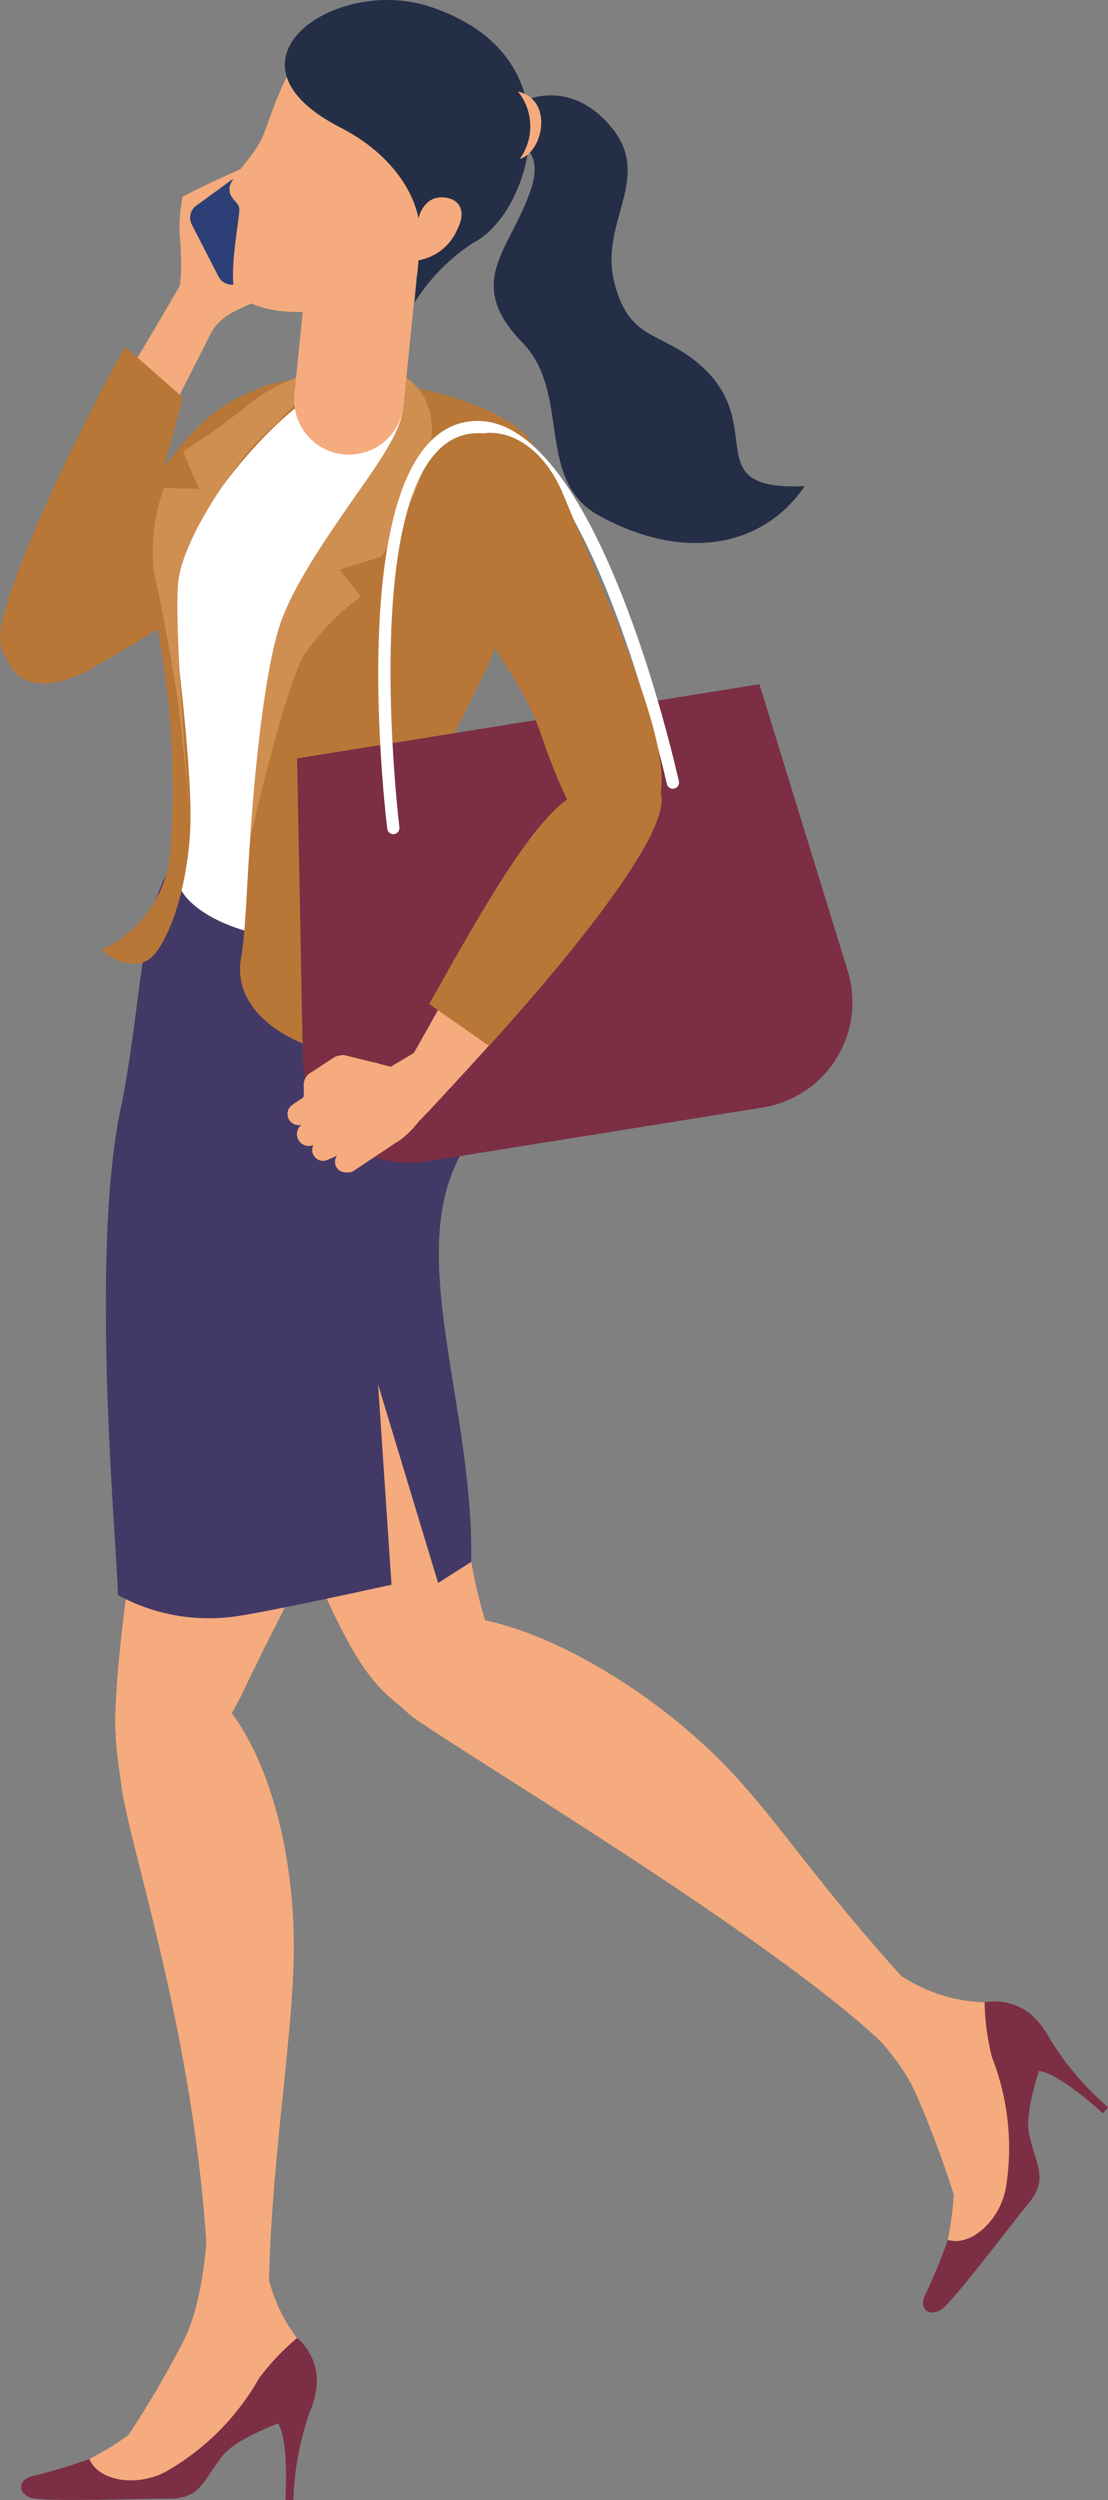 <svg xmlns="http://www.w3.org/2000/svg" width="53.797" height="121.366" viewBox="0 0 53.797 121.366"><rect x="0" y="0" width="53.797" height="121.366" fill="#808080" stroke="none"/><defs><style>.a{fill:#f5ab7d;}.b{fill:#7c2e44;}.c{fill:#433966;}.d{fill:#2c3f77;}.e{fill:#b87737;}.f{fill:#fff;}.g{fill:#cf8f51;}.h{fill:#242e47;}</style></defs><g transform="translate(-2607.711 -1105.147)"><path class="a" d="M2655.083,1357.254c1.236,4.556,3.677,5.355,4.872,8.266a8.177,8.177,0,0,1,0,6.49c-.544,1.4-5.173,6.707-6.454,4.614s-11.019-2.274-10.085-6.632c1.359-6.348.852-12.7,4.3-13.145S2654.631,1355.586,2655.083,1357.254Z" transform="translate(-29.911 -210.728)"/><g transform="translate(2608.733 1145.523)"><path class="a" d="M2856.342,1689.147c3.187,2.805,4.051,4.351,4.457,5.262a48.9,48.9,0,0,1,1.831,4.887,16.738,16.738,0,0,1-.292,2.191l.762,1.154,3.313-3.96-1.06-4.735.191-3.48a3.222,3.222,0,0,0-1.419-.514,7.833,7.833,0,0,1-5.837-2.9C2855.8,1684.211,2856.342,1689.147,2856.342,1689.147Z" transform="translate(-2817.342 -1633.122)"/><path class="b" d="M2887.645,1721.018c1.176.346,2.623-1.034,2.845-2.677a12.083,12.083,0,0,0-.705-6.206,11.989,11.989,0,0,1-.353-2.651,2.777,2.777,0,0,1,2.259.593,4.2,4.2,0,0,1,.926,1.207s-1.307,3.192-1.03,4.556c.3,1.5.982,2.165-.008,3.385s-3.33,4.318-4.1,5.053c-.572.547-1.326.2-.916-.627A26.225,26.225,0,0,0,2887.645,1721.018Z" transform="translate(-2842.649 -1652.654)"/><path class="b" d="M2916.82,1719.936c.551-.878.943-1.013,1.166-.525a14.318,14.318,0,0,0,2.809,3.293l-.244.3s-2.663-2.471-3.432-2.01S2916.82,1719.936,2916.82,1719.936Z" transform="translate(-2868.019 -1660.782)"/><path class="a" d="M2638.333,1762.377c-.172,4.242-.827,5.887-1.28,6.776a48.836,48.836,0,0,1-2.642,4.5,16.754,16.754,0,0,1-1.886,1.153l-.417,1.319,5.163.078,3.01-3.806,2.823-2.043a3.221,3.221,0,0,0-.5-1.426,7.832,7.832,0,0,1-1.428-6.358C2641.821,1758.843,2638.333,1762.377,2638.333,1762.377Z" transform="translate(-2629.207 -1695.802)"/><path class="b" d="M2617.381,1816.9c.473,1.132,2.455,1.385,3.872.523a12.089,12.089,0,0,0,4.376-4.457,11.969,11.969,0,0,1,1.837-1.944,2.779,2.779,0,0,1,.963,2.128,4.2,4.2,0,0,1-.354,1.479s-3.3,1-4.187,2.07c-.973,1.182-1.063,2.127-2.634,2.127s-5.451.134-6.506,0c-.786-.1-.993-.9-.09-1.106A26.171,26.171,0,0,0,2617.381,1816.9Z" transform="translate(-2614.063 -1737.9)"/><path class="b" d="M2689.428,1829.705c1.029-.125,1.381.094,1.143.575a14.327,14.327,0,0,0-.789,4.256h-.387s.241-3.625-.6-3.931S2689.428,1829.705,2689.428,1829.705Z" transform="translate(-2676.56 -1753.547)"/><g transform="translate(7.303 8.266)"><path class="a" d="M2664.37,1407.732c-6.781,1.328-5.952,8.608-.916,20.589s5.112,12.32,8.914,14.73c.773.49,4.543.156,2.919-3.762-1.982-4.781-1.519-9.954-3.131-15.668C2668.615,1411.067,2667.807,1407.059,2664.37,1407.732Z" transform="translate(-2659.481 -1407.66)"/><g transform="translate(10.684 29.85)"><path class="a" d="M2753.455,1613.73c-7.423-7.734-8.768-10.953-12.468-14.317-5.469-4.974-12.269-7.357-13.857-5.468-2.333,2.776-.658,3.8-.136,4.249,3.079,2.159,18.214,11.191,23.166,16.186C2751.978,1616.214,2753.455,1613.73,2753.455,1613.73Z" transform="translate(-2725.923 -1593.298)"/></g></g><g transform="translate(4.57 8.166)"><path class="a" d="M2656,1407.5c-6.5-2.341-9.526,4.333-11.354,17.2-1.04,7.319-2.1,13.326-2.161,17.42-.05,3.1,3.578,4.106,6.272-1.624,2.029-4.315,5.031-9.378,6.493-14.787C2658.656,1413.117,2659.3,1408.685,2656,1407.5Z" transform="translate(-2642.485 -1407.036)"/><g transform="translate(0.023 32.961)"><path class="a" d="M2650.162,1644.792c-.491-6.936,1.221-15.246,1.117-20.245-.154-7.391-3.169-12.665-5.633-12.517-3.619.217-3.167,2.089-2.712,5.345.552,3.72,4.574,14.985,4.224,27.881Z" transform="translate(-2642.631 -1612.026)"/></g></g><path class="c" d="M2640.268,1393.314c-.139-3.393-1.3-16.207.063-23.322,1.359-6.348.852-12.7,4.3-13.145s6.915-1.261,7.367.406c1.236,4.556,3.677,5.355,4.871,8.266a8.176,8.176,0,0,1,0,6.49c-2.641,4.831.673,12.2.547,19.69l-1.608,1.023-2.914-9.634.651,9.72s-6.406,1.415-7.745,1.558A9.2,9.2,0,0,1,2640.268,1393.314Z" transform="translate(-2635.558 -1356.251)"/></g><g transform="translate(2607.711 1105.147)"><g transform="translate(0 5.268)"><path class="a" d="M2651.911,1161.251c1.739-3.158,1.739-3.99,1.663-5.956a7.543,7.543,0,0,1,.1-2.392s3.973-2.051,5.41-2.2.677.539.224,2.2a38.7,38.7,0,0,0-.9,3.817c-.3,1.6-2.563,1.222-3.4,2.885s-1.822,3.606-1.822,3.606Z" transform="translate(-2644.804 -1148.628)"/><path class="d" d="M2665.2,1143.536l1.3,2.534a.721.721,0,0,0,1.074.248l6.423-4.823a.721.721,0,0,0,.178-.958l-1.432-2.287a.72.72,0,0,0-1.035-.2l-6.287,4.576A.721.721,0,0,0,2665.2,1143.536Z" transform="translate(-2655.891 -1137.911)"/><g transform="translate(0.115 13.48)"><path class="e" d="M2608.719,1235.107c-1.143-1.434,1.263-2.774,4.09-5.186s3.935-6.328,7.523-7.825,7.248,2.111,4.225,5.014a68.827,68.827,0,0,1-12.158,8.534C2609.33,1237.1,2608.719,1235.107,2608.719,1235.107Z" transform="translate(-2608.428 -1221.745)"/></g><g transform="translate(0 7.681)"><g transform="translate(2.807)"><path class="a" d="M2625.167,1196.682c1.376-2.524,5.217-8.748,6.3-10.757.962-1.061,1.313,1.669,1.313,1.669-.471,1.638-2.434,5.3-2.871,7.111l-4.708,2.058Z" transform="translate(-2625.167 -1185.68)"/></g><g transform="translate(0 3.885)"><path class="e" d="M2616.583,1212.291c-1.115,4.554-3.1,10.514-4.569,12.469-1.879,2.5-3.951.991-4.278-.488-.4-1.792,3.977-10.794,6.049-14.434Z" transform="translate(-2607.711 -1209.838)"/></g></g></g><path class="f" d="M2658.422,1229.815c.19-1.144,3.781-7.794,5.436-8.312,2.3-.722,6.976.346,6.976.346a11.913,11.913,0,0,1,4.143,2.206c2.644,2.123-2.657,11.017-2.657,11.017a52.077,52.077,0,0,0-3.278,11.562c-3.569,3.146-10.4.72-10.278-1.6C2659.209,1236.234,2657.906,1232.924,2658.422,1229.815Z" transform="translate(-2650.165 -1202.583)"/><path class="e" d="M2685.069,1228.8c-4.952,6.025-4.209,17.081-4.815,20.456s4.259,5.135,6.39,4.639a7.308,7.308,0,0,0,3.629-2.487s-2.994-3.463-2.149-7.147,4.068-8,5.488-12.818,2.111-4.411.972-6.833c-1.077-2.292-6.52-3.135-6.52-3.135S2688.863,1224.185,2685.069,1228.8Z" transform="translate(-2668.546 -1202.77)"/><path class="e" d="M2650.688,1218.476c-3.61.6-9.321,8.261-9.022,10.79s.942,7.642.949,10.582c.006,2.381-.649,5.264-1.66,6.62s-2.676-.1-2.676-.1a5.755,5.755,0,0,0,3.34-4.556,42,42,0,0,0-.65-11.3c-.611-3.376-.145-4.77,1.232-6.779,1.052-1.536,2.623-4.19,3.988-4.75A16.085,16.085,0,0,1,2650.688,1218.476Z" transform="translate(-2633.364 -1200.252)"/><path class="g" d="M2689.808,1217.287c1.46.672.935,2.112-.712,4.5s-3.8,5.3-4.473,7.527c-.963,3.216-1.379,10.2-1.379,10.2s1.627-7.249,2.622-8.939a11.423,11.423,0,0,1,2.761-2.833l-1.05-1.313,2.062-.643s2.7-4.412,2.409-6.533a2.907,2.907,0,0,0-1.993-2.539Z" transform="translate(-2671.099 -1198.774)"/><path class="g" d="M2663.917,1216.281a8.074,8.074,0,0,0-5.736,1.845,32.636,32.636,0,0,1-3.073,2.191l.786,1.82-1.709-.05a9.064,9.064,0,0,0-.479,4.106c.388,1.69.957,4.833,1.163,6.3s.606,5.77.606,5.77-.842-9.409-.59-11.636,2.943-6.034,4.268-7.205c1.186-1.049,2.185-2.6,3.584-2.485S2663.917,1216.281,2663.917,1216.281Z" transform="translate(-2646.226 -1198.398)"/><path class="h" d="M2755.408,1136.072c-.139-1.291,3.348-3.768,5.963-.548,1.965,2.42-.581,4.565.092,7.405.722,3.044,2.337,2.392,4.3,4.2,3.176,2.925-.275,6.007,4.962,5.782-2,2.952-5.823,3.706-9.972,1.44-3.149-1.721-1.331-5.938-3.724-8.4-2.864-2.95-.616-4.458.391-7.406C2758.392,1135.7,2755.408,1136.072,2755.408,1136.072Z" transform="translate(-2731.656 -1129.31)"/><g transform="translate(11.138 0)"><path class="a" d="M2703.015,1155.268l-5.408.528-1.063,10.553a2.664,2.664,0,0,0,2.383,2.918h0a2.664,2.664,0,0,0,2.918-2.384Z" transform="translate(-2693.387 -1147.209)"/><path class="a" d="M2685.233,1126.866c-4.534,1.8-8.005,1.031-8.071-.46-.058-1.316.334-3.179.3-3.523s-.528-.463-.472-1.015,1.227-1.507,1.646-2.557,1.469-4.715,3.236-5,5.76-.047,6.741,2.838.905,5.931-.14,6.825S2685.233,1126.866,2685.233,1126.866Z" transform="translate(-2676.982 -1112.764)"/><path class="h" d="M2696.4,1111.323c3.5,1.8,3.813,4.434,3.813,4.434s.216-1.056,1.156-1.028,1.14.771.75,1.51a2.513,2.513,0,0,1-1.9,1.544l-.19,2.049a9.432,9.432,0,0,1,2.828-2.886c1.61-.826,2.77-3.285,2.758-5.514-.011-2.1-.99-4.659-4.793-5.946C2696.2,1103.92,2690.16,1108.118,2696.4,1111.323Z" transform="translate(-2691.036 -1105.147)"/><path class="a" d="M2764.209,1136.041a2.7,2.7,0,0,0-.089-3.271c1.75.414,1.22,2.95.089,3.271Z" transform="translate(-2750.109 -1128.328)"/></g><g transform="translate(14.427 20.436)"><path class="b" d="M2720.04,1332.279l-16.327,2.618a5.179,5.179,0,0,1-6-5.014l-.279-14.554,22.448-3.6,4.285,13.912A5.179,5.179,0,0,1,2720.04,1332.279Z" transform="translate(-2697.436 -1298.948)"/><g transform="translate(3.945)"><path class="f" d="M2722.7,1252.3a.3.3,0,0,1-.3-.261c-.094-.766-2.239-18.781,3.889-19.764s10.107,16.732,10.274,17.486a.3.3,0,0,1-.582.129c-.04-.179-4.019-17.921-9.6-17.027s-3.415,18.921-3.393,19.1a.3.3,0,0,1-.259.332Z" transform="translate(-2721.968 -1232.238)"/></g></g><g transform="translate(21.146 21.008)"><path class="e" d="M2749.036,1256.191c-2.013.634-3.382-1.916-4.732-5.843s-5.034-6.639-5.086-11,4.412-4.883,6.2-.558,4.876,11.09,4.778,13.92S2749.036,1256.191,2749.036,1256.191Z" transform="translate(-2739.217 -1235.795)"/></g><g transform="translate(13.959 37.623)"><g transform="translate(4.709 7.551)"><path class="a" d="M2731.47,1388.728c-1.994,2.338-4.071,4.585-5.458,6.074-3.7,3.97-1.614-1.323-1.614-1.323,1.352-2.281,2.786-4.982,4.183-7.391Z" transform="translate(-2723.811 -1386.088)"/></g><g transform="translate(6.882)"><path class="e" d="M2737.325,1350.247c2.219-3.962,4.667-8.336,6.519-9.8,2.458-1.944,4.824-1.553,4.762-.039-.089,2.2-4.667,7.78-8.379,11.872Z" transform="translate(-2737.325 -1339.127)"/></g><g transform="translate(0 12.733)"><g transform="translate(0.697 1.637)"><path class="a" d="M2699.651,1428.5a.662.662,0,0,0-.7.69,4.654,4.654,0,0,1-.018.665l-.074.75a.351.351,0,0,0,.3.395.809.809,0,0,0,.859-.706l.223-.925a.662.662,0,0,0-.595-.868Z" transform="translate(-2698.86 -1428.5)"/></g><path class="a" d="M2699.983,1425.505h0a.582.582,0,0,0,.806.171l1.115-.734a.583.583,0,0,0,.171-.806h0a.583.583,0,0,0-.806-.171l-1.115.734A.582.582,0,0,0,2699.983,1425.505Z" transform="translate(-2699.026 -1422.978)"/><path class="a" d="M2707.948,1424.087h0a.526.526,0,0,0,.381.64l1.169.29a.527.527,0,0,0,.64-.381h0a.526.526,0,0,0-.381-.64l-1.17-.29A.526.526,0,0,0,2707.948,1424.087Z" transform="translate(-2705.775 -1422.826)"/><path class="a" d="M2700.68,1425.71l.289.058,1.922,2.88h0a4.488,4.488,0,0,1-.91.879h0l-.06.04-2.117,1.412-.012.008a.5.5,0,0,1-.7-.138h0a.5.5,0,0,1,.142-.7l-.023.015a.042.042,0,0,0,.012-.058h0a.043.043,0,0,0-.059-.012l-.286.191a.5.5,0,0,1-.7-.153.51.51,0,0,1,.159-.688l.071-.047a.042.042,0,0,0,.012-.058h0a.042.042,0,0,0-.059-.012l-.2.136a.5.5,0,0,1-.695-.138h0a.5.5,0,0,1,.139-.7l.284-.19a.044.044,0,0,0,.018-.054.043.043,0,0,0-.062-.018l-.1.067a.5.5,0,0,1-.695-.139h0a.5.5,0,0,1,.139-.7l1.7-1.137,1.263-.681A.788.788,0,0,1,2700.68,1425.71Z" transform="translate(-2696.568 -1424.509)"/><path class="a" d="M2713.771,1418.317l-2.4,1.43c-.044-.009-.865-.22-.922-.23a.79.79,0,0,0-.51.084l-1.31.71c.429.933,1.729.764,2.152,1.184-.764.51.005,2.369.936,1.883l.06-.04h0a4.509,4.509,0,0,0,.91-.879l2-3.92Z" transform="translate(-2706.357 -1418.317)"/><path class="a" d="M2708.95,1450.454h0a.511.511,0,0,0,.709.138l.876-.592a.511.511,0,0,0,.138-.71h0a.512.512,0,0,0-.71-.138l-.875.592A.51.51,0,0,0,2708.95,1450.454Z" transform="translate(-2706.556 -1444.12)"/><path class="a" d="M2697.476,1438.844h0a.574.574,0,0,0,.8.155l1.758-1.156a.575.575,0,0,0,.155-.8h0a.575.575,0,0,0-.8-.155l-1.758,1.157A.575.575,0,0,0,2697.476,1438.844Z" transform="translate(-2696.919 -1433.821)"/><path class="a" d="M2702.03,1445.792h0a.527.527,0,0,0,.7.258l1.735-.773a.527.527,0,0,0,.258-.7h0a.527.527,0,0,0-.7-.259l-1.735.773A.527.527,0,0,0,2702.03,1445.792Z" transform="translate(-2700.782 -1440.099)"/><path class="a" d="M2694.616,1433.854h0a.542.542,0,0,0,.752.146l1.449-.977a.542.542,0,0,0,.147-.753h0a.542.542,0,0,0-.753-.146l-1.448.977A.542.542,0,0,0,2694.616,1433.854Z" transform="translate(-2694.523 -1429.827)"/></g></g></g></g></svg>
